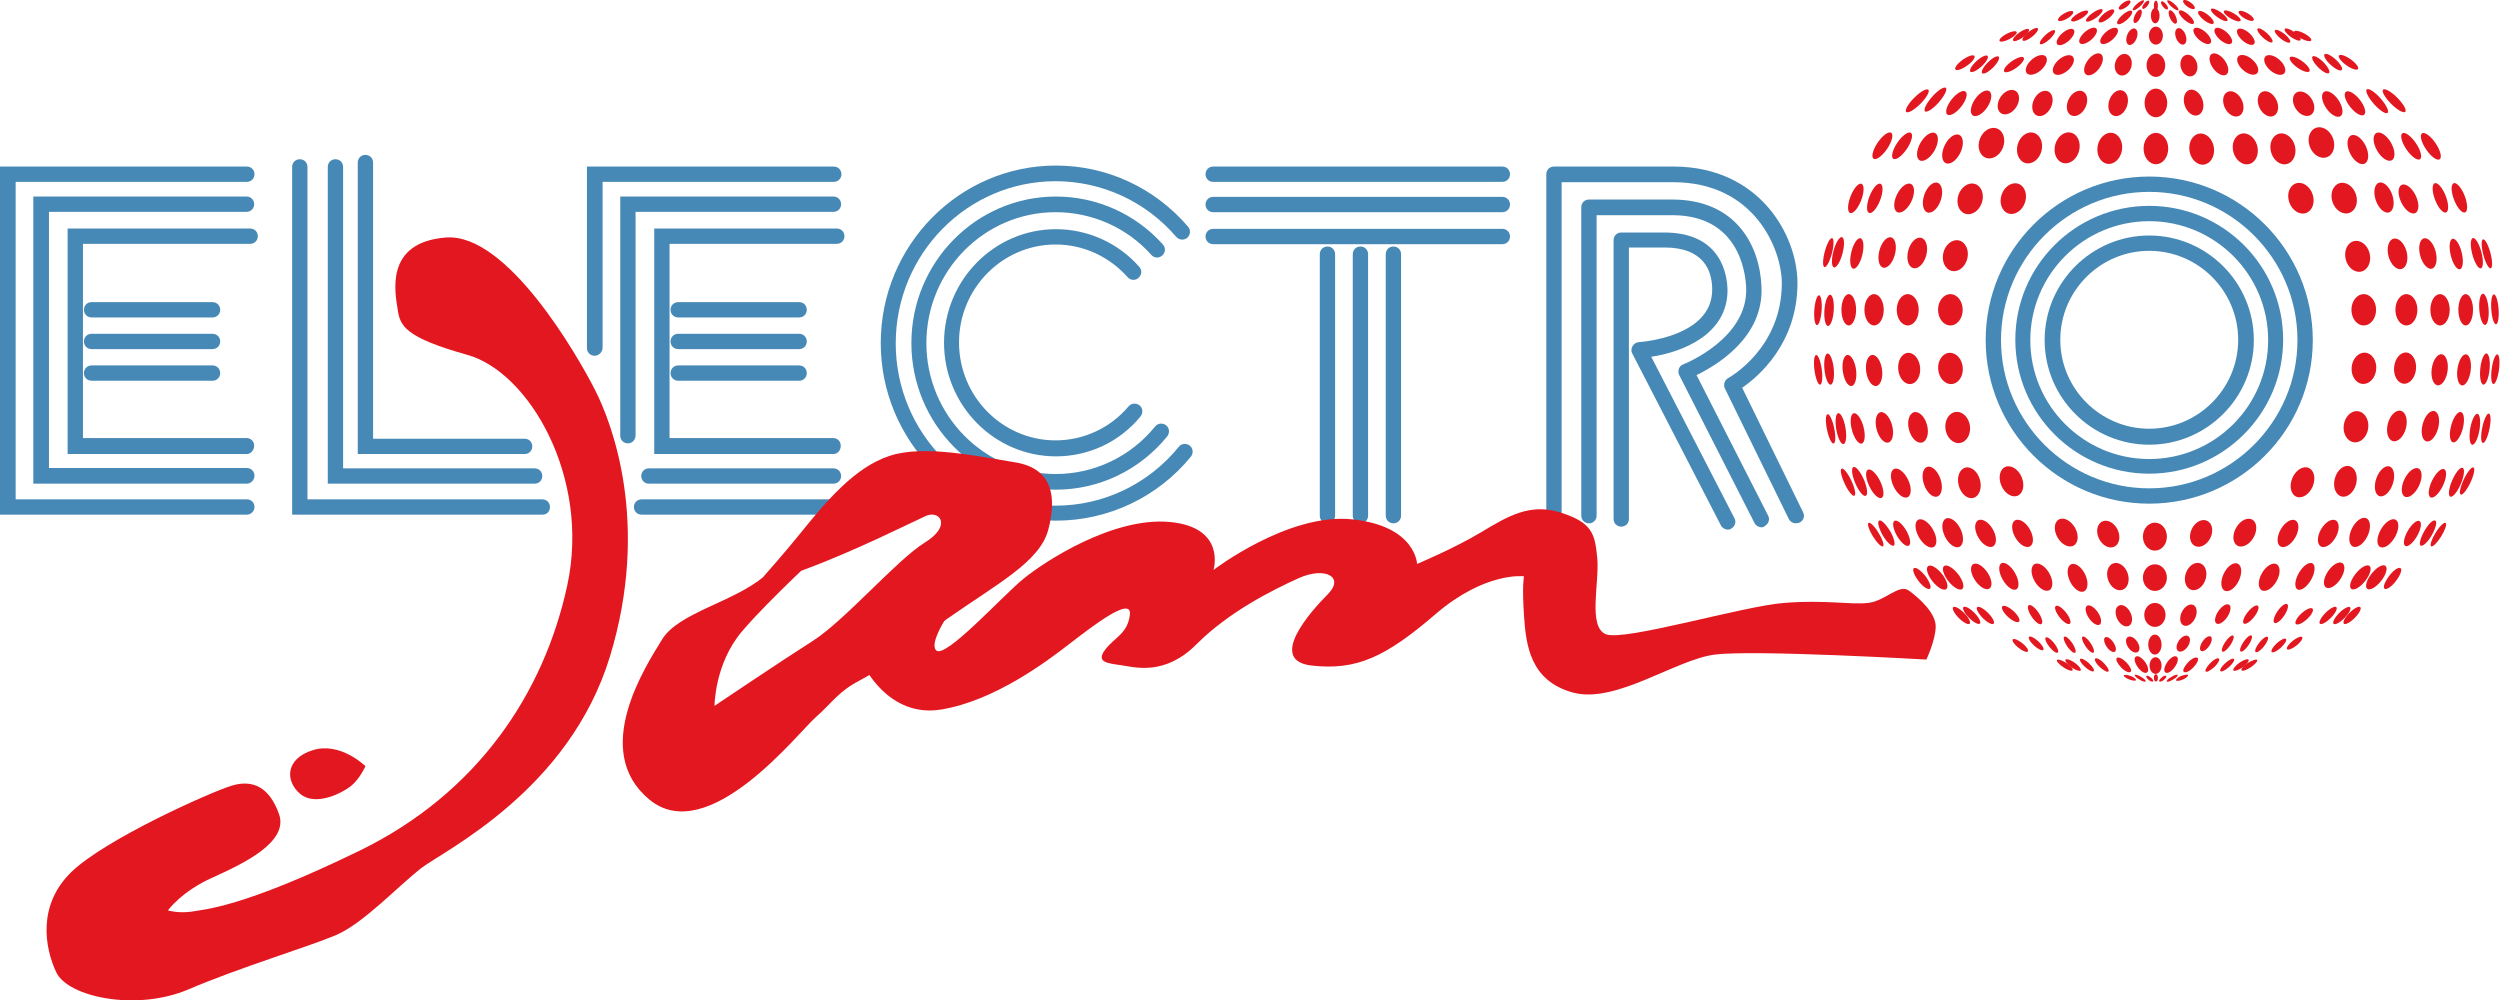 <?xml version="1.0" encoding="utf-8"?>
<!-- Generator: Adobe Illustrator 21.1.0, SVG Export Plug-In . SVG Version: 6.00 Build 0)  -->
<svg version="1.1" id="Слой_1" xmlns="http://www.w3.org/2000/svg" xmlns:xlink="http://www.w3.org/1999/xlink" x="0px" y="0px"
	 viewBox="0 0 750.5 300.3" style="enable-background:new 0 0 750.5 300.3;" xml:space="preserve">
<style type="text/css">
	.st0{fill:#4789B6;}
	.st1{fill:#E3171F;}
</style>
<g>
	<g>
		<path class="st0" d="M74.1,154.5H0V50h74.1c1.3,0,2.3,1,2.3,2.3s-1,2.3-2.3,2.3H4.7v95.3h69.4c1.3,0,2.3,1,2.3,2.3
			S75.3,154.5,74.1,154.5z"/>
	</g>
	<g>
		<path class="st0" d="M74.1,145.2H10V59h64c1.3,0,2.3,1,2.3,2.3s-1,2.3-2.3,2.3H14.7v76.9h59.4c1.3,0,2.3,1,2.3,2.3
			S75.3,145.2,74.1,145.2z"/>
	</g>
	<g>
		<path class="st0" d="M74.1,136.3H20.3V68.6h54.8c1.3,0,2.3,1,2.3,2.3s-1,2.3-2.3,2.3H24.9v58.3h49.1c1.3,0,2.3,1,2.3,2.3
			S75.3,136.3,74.1,136.3z"/>
	</g>
	<g>
		<path class="st0" d="M63.8,114.3H27.5c-1.3,0-2.3-1-2.3-2.3s1-2.3,2.3-2.3h36.3c1.3,0,2.3,1,2.3,2.3S65.1,114.3,63.8,114.3z"/>
	</g>
	<g>
		<path class="st0" d="M63.8,104.8H27.5c-1.3,0-2.3-1-2.3-2.3s1-2.3,2.3-2.3h36.3c1.3,0,2.3,1,2.3,2.3S65.1,104.8,63.8,104.8z"/>
	</g>
	<g>
		<path class="st0" d="M63.8,95.3H27.5c-1.3,0-2.3-1-2.3-2.3s1-2.3,2.3-2.3h36.3c1.3,0,2.3,1,2.3,2.3S65.1,95.3,63.8,95.3z"/>
	</g>
	<g>
		<path class="st0" d="M250.2,154.5h-57.6c-1.3,0-2.3-1-2.3-2.3s1-2.3,2.3-2.3h57.6c1.3,0,2.3,1,2.3,2.3S251.5,154.5,250.2,154.5z"
			/>
	</g>
	<g>
		<path class="st0" d="M178.5,106.8c-1.3,0-2.3-1-2.3-2.3V50h74.1c1.3,0,2.3,1,2.3,2.3s-1,2.3-2.3,2.3h-69.4v49.9
			C180.8,105.8,179.7,106.8,178.5,106.8z"/>
	</g>
	<g>
		<path class="st0" d="M250.2,145.2h-55.4c-1.3,0-2.3-1-2.3-2.3s1-2.3,2.3-2.3h55.4c1.3,0,2.3,1,2.3,2.3S251.5,145.2,250.2,145.2z"
			/>
	</g>
	<g>
		<path class="st0" d="M188.5,133.1c-1.3,0-2.3-1-2.3-2.3V59h64c1.3,0,2.3,1,2.3,2.3s-1,2.3-2.3,2.3h-59.4v67.1
			C190.8,132,189.8,133.1,188.5,133.1z"/>
	</g>
	<g>
		<path class="st0" d="M250.2,136.3h-53.8V68.6h54.8c1.3,0,2.3,1,2.3,2.3s-1,2.3-2.3,2.3h-50.2v58.3h49.1c1.3,0,2.3,1,2.3,2.3
			S251.5,136.3,250.2,136.3z"/>
	</g>
	<g>
		<path class="st0" d="M239.9,114.3h-36.3c-1.3,0-2.3-1-2.3-2.3s1-2.3,2.3-2.3h36.3c1.3,0,2.3,1,2.3,2.3S241.2,114.3,239.9,114.3z"
			/>
	</g>
	<g>
		<path class="st0" d="M239.9,104.8h-36.3c-1.3,0-2.3-1-2.3-2.3s1-2.3,2.3-2.3h36.3c1.3,0,2.3,1,2.3,2.3S241.2,104.8,239.9,104.8z"
			/>
	</g>
	<g>
		<path class="st0" d="M239.9,95.3h-36.3c-1.3,0-2.3-1-2.3-2.3s1-2.3,2.3-2.3h36.3c1.3,0,2.3,1,2.3,2.3S241.2,95.3,239.9,95.3z"/>
	</g>
	<g>
		<path class="st0" d="M162.9,154.5H87.7V50.1c0-1.3,1-2.3,2.3-2.3s2.3,1,2.3,2.3v99.8h70.5c1.3,0,2.3,1,2.3,2.3
			S164.2,154.5,162.9,154.5z"/>
	</g>
	<g>
		<path class="st0" d="M160.5,145.2H98.4V50.1c0-1.3,1-2.3,2.3-2.3s2.3,1,2.3,2.3v90.5h57.5c1.3,0,2.3,1,2.3,2.3
			S161.8,145.2,160.5,145.2z"/>
	</g>
	<g>
		<path class="st0" d="M157.5,136.3h-50.1V48.8c0-1.3,1-2.3,2.3-2.3s2.3,1,2.3,2.3v82.9h45.5c1.3,0,2.3,1,2.3,2.3
			S158.8,136.3,157.5,136.3z"/>
	</g>
	<g>
		<path class="st0" d="M451,73.3h-86.8c-1.3,0-2.3-1-2.3-2.3s1-2.3,2.3-2.3H451c1.3,0,2.3,1,2.3,2.3S452.3,73.3,451,73.3z"/>
	</g>
	<g>
		<path class="st0" d="M451,63.7h-86.8c-1.3,0-2.3-1-2.3-2.3s1-2.3,2.3-2.3H451c1.3,0,2.3,1,2.3,2.3S452.3,63.7,451,63.7z"/>
	</g>
	<g>
		<path class="st0" d="M451,54.6h-86.8c-1.3,0-2.3-1-2.3-2.3s1-2.3,2.3-2.3H451c1.3,0,2.3,1,2.3,2.3S452.3,54.6,451,54.6z"/>
	</g>
	<g>
		<path class="st0" d="M398.5,157.1c-1.3,0-2.3-1-2.3-2.3V76.3c0-1.3,1-2.3,2.3-2.3s2.3,1,2.3,2.3v78.5
			C400.8,156.1,399.8,157.1,398.5,157.1z"/>
	</g>
	<g>
		<path class="st0" d="M408.4,157.1c-1.3,0-2.3-1-2.3-2.3V76.3c0-1.3,1-2.3,2.3-2.3s2.3,1,2.3,2.3v78.5
			C410.7,156.1,409.7,157.1,408.4,157.1z"/>
	</g>
	<g>
		<path class="st0" d="M418.3,157.1c-1.3,0-2.3-1-2.3-2.3V76.3c0-1.3,1-2.3,2.3-2.3s2.3,1,2.3,2.3v78.5
			C420.6,156.1,419.6,157.1,418.3,157.1z"/>
	</g>
	<g>
		<path class="st0" d="M317,156.3c-29,0-52.6-23.9-52.6-53.3c0-29.4,23.6-53.3,52.6-53.3c15.3,0,29.7,6.7,39.7,18.4
			c0.8,1,0.7,2.4-0.3,3.3c-1,0.8-2.4,0.7-3.3-0.3c-9.1-10.6-22.3-16.7-36.2-16.7c-26.5,0-48,21.8-48,48.7c0,26.8,21.5,48.7,48,48.7
			c14.4,0,27.9-6.5,37-17.7c0.8-1,2.3-1.1,3.3-0.3c1,0.8,1.1,2.3,0.3,3.3C347.6,149.2,332.8,156.3,317,156.3z"/>
	</g>
	<g>
		<path class="st0" d="M317,147c-23.9,0-43.4-19.7-43.4-44s19.5-44,43.4-44c12.2,0,23.9,5.2,32.1,14.4c0.9,1,0.8,2.4-0.2,3.3
			c-1,0.9-2.4,0.8-3.3-0.2c-7.3-8.2-17.8-12.8-28.7-12.8c-21.4,0-38.8,17.6-38.8,39.3c0,21.7,17.4,39.3,38.8,39.3
			c11.6,0,22.5-5.2,29.9-14.3c0.8-1,2.3-1.1,3.3-0.3c1,0.8,1.1,2.3,0.3,3.3C342.2,141.1,330,147,317,147z"/>
	</g>
	<g>
		<path class="st0" d="M317,137c-18.5,0-33.6-15.3-33.6-34.1s15.1-34.1,33.6-34.1c9.5,0,18.7,4.1,25,11.3c0.9,1,0.8,2.4-0.2,3.3
			c-1,0.9-2.4,0.8-3.3-0.2c-5.5-6.2-13.3-9.8-21.6-9.8c-16,0-29,13.2-29,29.4s13,29.4,29,29.4c8.4,0,16.4-3.7,21.9-10.2
			c0.8-1,2.3-1.1,3.3-0.3c1,0.8,1.1,2.3,0.3,3.3C336.1,132.7,326.8,137,317,137z"/>
	</g>
	<g>
		<path class="st0" d="M539.1,157.1c-0.9,0-1.7-0.5-2.1-1.3l-19.2-39.2c-0.5-1.1-0.1-2.5,1-3.1c0.7-0.4,16.1-9.1,16.1-28.5
			c0-9.9-8-30.3-32.6-30.3h-33.5v100.1c0,1.3-1,2.3-2.3,2.3s-2.3-1-2.3-2.3V52.3c0-1.3,1-2.3,2.3-2.3h35.9c25.7,0,37.2,20.5,37.2,35
			c0,18.2-11.9,28.2-16.6,31.4l18.3,37.4c0.6,1.2,0.1,2.5-1.1,3.1C539.7,157,539.4,157.1,539.1,157.1z"/>
	</g>
	<g>
		<path class="st0" d="M528.8,158.3c-0.8,0-1.7-0.5-2.1-1.3l-22.6-44.4c-0.3-0.6-0.3-1.3-0.1-1.9c0.2-0.6,0.7-1.1,1.3-1.3
			c0.2-0.1,19.5-7.7,18.9-23c-0.2-5.1-2.5-21.8-22.2-21.8h-22.7v90.2c0,1.3-1,2.3-2.3,2.3s-2.3-1-2.3-2.3V62.2c0-1.3,1-2.3,2.3-2.3
			h25c19,0,26.3,13.6,26.8,26.2c0.7,15.3-13.7,23.7-19.5,26.5l21.5,42.2c0.6,1.1,0.1,2.5-1,3.1C529.5,158.2,529.2,158.3,528.8,158.3
			z"/>
	</g>
	<g>
		<path class="st0" d="M518.7,159c-0.8,0-1.7-0.5-2.1-1.3l-26.6-51.6c-0.4-0.7-0.3-1.5,0.1-2.2c0.4-0.7,1.1-1.1,1.9-1.2
			c0.2,0,22.1-1.4,22-15.8c0-5.7-2.6-12.6-14.3-12.6H489v81.5c0,1.3-1,2.3-2.3,2.3s-2.3-1-2.3-2.3V72.1c0-1.3,1-2.3,2.3-2.3h12.9
			c17.5,0,18.9,13.2,19,17.2c0.1,13.3-13.4,18.7-22.9,20.1l25,48.5c0.6,1.1,0.1,2.5-1,3.1C519.4,158.9,519.1,159,518.7,159z"/>
	</g>
	<g>
		<path class="st0" d="M645.2,151.2c-27.1,0-49.1-22-49.1-49.1s22-49.1,49.1-49.1s49.1,22,49.1,49.1S672.3,151.2,645.2,151.2z
			 M645.2,57.6c-24.5,0-44.5,20-44.5,44.5s20,44.5,44.5,44.5s44.5-20,44.5-44.5S669.7,57.6,645.2,57.6z"/>
	</g>
	<g>
		<path class="st0" d="M645.2,142.2c-22.2,0-40.2-18-40.2-40.2c0-22.2,18-40.2,40.2-40.2c22.2,0,40.2,18,40.2,40.2
			C685.4,124.2,667.3,142.2,645.2,142.2z M645.2,66.4c-19.7,0-35.7,16-35.7,35.7s16,35.7,35.7,35.7c19.7,0,35.7-16,35.7-35.7
			S664.9,66.4,645.2,66.4z"/>
	</g>
	<g>
		<path class="st0" d="M645.2,133.5c-17.3,0-31.4-14.1-31.4-31.4s14.1-31.4,31.4-31.4s31.4,14.1,31.4,31.4S662.5,133.5,645.2,133.5z
			 M645.2,75.3c-14.7,0-26.7,12-26.7,26.7c0,14.7,12,26.7,26.7,26.7c14.7,0,26.7-12,26.7-26.7C671.9,87.3,659.9,75.3,645.2,75.3z"/>
	</g>
	<g>
		<ellipse class="st1" cx="585.5" cy="93" rx="3.7" ry="4.7"/>
	</g>
	<g>
		<ellipse class="st1" cx="572.7" cy="93" rx="3.3" ry="4.7"/>
	</g>
	<g>
		<ellipse class="st1" cx="562.6" cy="93" rx="2.9" ry="4.7"/>
	</g>
	<g>
		<ellipse class="st1" cx="555" cy="93" rx="2.2" ry="4.7"/>
	</g>
	<g>
		<ellipse transform="matrix(0.234 -0.972 0.972 0.234 353.07 600.289)" class="st1" cx="557.6" cy="76" rx="4.7" ry="1.7"/>
	</g>
	<g>
		
			<ellipse transform="matrix(0.256 -0.967 0.967 0.256 337.103 589.893)" class="st1" cx="551.8" cy="75.9" rx="4.7" ry="1.4"/>
	</g>
	<g>
		
			<ellipse transform="matrix(0.256 -0.967 0.967 0.256 334.749 587.138)" class="st1" cx="548.9" cy="76.1" rx="4.5" ry="1.1"/>
	</g>
	<g>
		
			<ellipse transform="matrix(7.165395e-02 -0.997 0.997 7.165395e-02 417.123 633.965)" class="st1" cx="549.1" cy="92.9" rx="4.7" ry="1.4"/>
	</g>
	<g>
		
			<ellipse transform="matrix(7.165395e-02 -0.997 0.997 7.165395e-02 414.025 630.629)" class="st1" cx="545.8" cy="92.9" rx="4.5" ry="1.1"/>
	</g>
	<g>
		
			<ellipse transform="matrix(0.995 -9.981595e-02 9.981595e-02 0.995 -8.318 55.365)" class="st1" cx="549.1" cy="110.8" rx="1.4" ry="4.7"/>
	</g>
	<g>
		<ellipse transform="matrix(0.991 -0.134 0.134 0.991 -9.949 74.256)" class="st1" cx="545.8" cy="110.9" rx="1.1" ry="4.5"/>
	</g>
	<g>
		
			<ellipse transform="matrix(0.986 -0.168 0.168 0.986 -13.789 94.397)" class="st1" cx="552.5" cy="128.9" rx="1.4" ry="4.7"/>
	</g>
	<g>
		
			<ellipse transform="matrix(0.98 -0.202 0.202 0.98 -14.713 113.361)" class="st1" cx="549.2" cy="128.9" rx="1.1" ry="4.5"/>
	</g>
	<g>
		
			<ellipse transform="matrix(0.919 -0.395 0.395 0.919 -11.842 231.907)" class="st1" cx="558.1" cy="144.8" rx="1.4" ry="4.7"/>
	</g>
	<g>
		
			<ellipse transform="matrix(0.905 -0.426 0.426 0.905 -8.778 250.058)" class="st1" cx="554.6" cy="144.7" rx="1.1" ry="4.5"/>
	</g>
	<g>
		<path class="st1" d="M567.4,159.4c1.2,2.1,1.7,4.1,1.1,4.4s-2.1-1-3.3-3.1c-1.2-2.1-1.7-4.1-1.1-4.4
			C564.7,155.9,566.1,157.3,567.4,159.4z"/>
	</g>
	<g>
		<path class="st1" d="M563.9,159.9c1.2,1.9,1.8,3.7,1.4,4.1c-0.5,0.3-1.8-1-3-2.9c-1.2-1.9-1.8-3.7-1.4-4.1
			C561.3,156.6,562.7,157.9,563.9,159.9z"/>
	</g>
	<g>
		<path class="st1" d="M577.9,172.8c1.3,1.7,2,3.4,1.5,3.9s-2.1-0.5-3.4-2.2c-1.3-1.7-2-3.4-1.5-3.9
			C575,170.1,576.5,171.1,577.9,172.8z"/>
	</g>
	<g>
		
			<ellipse transform="matrix(0.363 -0.932 0.932 0.363 303.038 562.256)" class="st1" cx="562.6" cy="59.6" rx="4.7" ry="1.7"/>
	</g>
	<g>
		
			<ellipse transform="matrix(0.363 -0.932 0.932 0.363 299.416 556.959)" class="st1" cx="556.9" cy="59.6" rx="4.7" ry="1.7"/>
	</g>
	<g>
		<ellipse transform="matrix(0.563 -0.827 0.827 0.563 213.199 491.136)" class="st1" cx="570.9" cy="44" rx="4.7" ry="1.7"/>
	</g>
	<g>
		<ellipse transform="matrix(0.563 -0.827 0.827 0.563 210.609 486.239)" class="st1" cx="565" cy="44" rx="4.7" ry="1.7"/>
	</g>
	<g>
		
			<ellipse transform="matrix(0.664 -0.748 0.748 0.664 172.571 444.513)" class="st1" cx="581.1" cy="30.2" rx="4.7" ry="1.3"/>
	</g>
	<g>
		
			<ellipse transform="matrix(0.707 -0.707 0.707 0.707 147.264 415.87)" class="st1" cx="575.6" cy="30.2" rx="4.7" ry="1.3"/>
	</g>
	<g>
		<ellipse transform="matrix(0.991 -0.134 0.134 0.991 -9.816 76.509)" class="st1" cx="562.6" cy="111.1" rx="2.4" ry="4.7"/>
	</g>
	<g>
		<ellipse transform="matrix(0.991 -0.134 0.134 0.991 -9.891 75.519)" class="st1" cx="555.2" cy="111.1" rx="2" ry="4.7"/>
	</g>
	<g>
		
			<ellipse transform="matrix(0.967 -0.256 0.256 0.967 -13.969 149.101)" class="st1" cx="565.5" cy="128.2" rx="2.4" ry="4.7"/>
	</g>
	<g>
		
			<ellipse transform="matrix(0.967 -0.256 0.256 0.967 -14.317 147.068)" class="st1" cx="557.5" cy="128.5" rx="1.8" ry="4.7"/>
	</g>
	<g>
		
			<ellipse transform="matrix(0.9 -0.435 0.435 0.9 -6.075 263)" class="st1" cx="570.8" cy="144.8" rx="2.4" ry="4.7"/>
	</g>
	<g>
		<ellipse transform="matrix(0.9 -0.435 0.435 0.9 -6.967 259.639)" class="st1" cx="563" cy="145" rx="1.8" ry="4.7"/>
	</g>
	<g>
		<ellipse transform="matrix(0.866 -0.5 0.5 0.866 -2.603 310.577)" class="st1" cx="578.2" cy="160.1" rx="2.4" ry="4.7"/>
	</g>
	<g>
		<ellipse transform="matrix(0.866 -0.5 0.5 0.866 -3.574 306.887)" class="st1" cx="570.9" cy="160.1" rx="1.6" ry="4.3"/>
	</g>
	<g>
		
			<ellipse transform="matrix(0.996 -8.993637e-02 8.993637e-02 0.996 -7.572 53.105)" class="st1" cx="585.5" cy="110.6" rx="3.7" ry="4.7"/>
	</g>
	<g>
		
			<ellipse transform="matrix(0.996 -8.993637e-02 8.993637e-02 0.996 -7.622 51.994)" class="st1" cx="573.1" cy="110.6" rx="3.3" ry="4.7"/>
	</g>
	<g>
		<ellipse transform="matrix(0.991 -0.134 0.134 0.991 -11.886 80.034)" class="st1" cx="587.7" cy="128.2" rx="3.7" ry="4.7"/>
	</g>
	<g>
		
			<ellipse transform="matrix(0.967 -0.256 0.256 0.967 -13.632 151.684)" class="st1" cx="575.6" cy="128.2" rx="2.8" ry="4.7"/>
	</g>
	<g>
		
			<ellipse transform="matrix(0.946 -0.326 0.326 0.946 -15.545 196.609)" class="st1" cx="579.7" cy="144.8" rx="2.6" ry="4.7"/>
	</g>
	<g>
		
			<ellipse transform="matrix(0.9 -0.435 0.435 0.9 -11.035 271.269)" class="st1" cx="586.4" cy="159.7" rx="2.6" ry="4.7"/>
	</g>
	<g>
		<ellipse transform="matrix(0.827 -0.563 0.563 0.827 5.722 364.666)" class="st1" cx="594.5" cy="173" rx="2.2" ry="4.4"/>
	</g>
	<g>
		
			<ellipse transform="matrix(0.782 -0.623 0.623 0.782 19.807 403.185)" class="st1" cx="586.4" cy="173.3" rx="1.8" ry="4.4"/>
	</g>
	<g>
		
			<ellipse transform="matrix(0.782 -0.623 0.623 0.782 18.767 400.211)" class="st1" cx="581.6" cy="173.3" rx="1.8" ry="4.4"/>
	</g>
	<g>
		
			<ellipse transform="matrix(0.707 -0.707 0.707 0.707 43.992 475.619)" class="st1" cx="596.1" cy="184.7" rx="1.1" ry="3.5"/>
	</g>
	<g>
		<ellipse transform="matrix(0.707 -0.707 0.707 0.707 42.775 472.68)" class="st1" cx="592" cy="184.7" rx="1.1" ry="3.5"/>
	</g>
	<g>
		
			<ellipse transform="matrix(0.707 -0.707 0.707 0.707 41.885 470.531)" class="st1" cx="588.9" cy="184.7" rx="1.1" ry="3.5"/>
	</g>
	<g>
		
			<ellipse transform="matrix(0.256 -0.967 0.967 0.256 354.614 613.063)" class="st1" cx="575.6" cy="76.1" rx="4.7" ry="2.8"/>
	</g>
	<g>
		
			<ellipse transform="matrix(0.326 -0.946 0.946 0.326 334.74 588.382)" class="st1" cx="579.8" cy="59.6" rx="4.7" ry="2.6"/>
	</g>
	<g>
		
			<ellipse transform="matrix(0.435 -0.9 0.9 0.435 290.924 553.097)" class="st1" cx="586.4" cy="44.6" rx="4.7" ry="2.6"/>
	</g>
	<g>
		
			<ellipse transform="matrix(0.563 -0.827 0.827 0.563 234.073 505.127)" class="st1" cx="594.6" cy="31.3" rx="4.4" ry="2.2"/>
	</g>
	<g>
		
			<ellipse transform="matrix(0.967 -0.256 0.256 0.967 -17.362 156.198)" class="st1" cx="591" cy="144.8" rx="3.3" ry="4.7"/>
	</g>
	<g>
		
			<ellipse transform="matrix(0.919 -0.395 0.395 0.919 -8.147 249.881)" class="st1" cx="603.7" cy="144.8" rx="3.3" ry="4.7"/>
	</g>
	<g>
		
			<ellipse transform="matrix(0.395 -0.919 0.919 0.395 285.274 722.432)" class="st1" cx="690.8" cy="144.8" rx="4.7" ry="3.3"/>
	</g>
	<g>
		<ellipse transform="matrix(0.866 -0.5 0.5 0.866 -0.208 319.515)" class="st1" cx="596.1" cy="160.1" rx="2.5" ry="4.5"/>
	</g>
	<g>
		<ellipse transform="matrix(0.866 -0.5 0.5 0.866 1.281 325.072)" class="st1" cx="607.2" cy="160.1" rx="2.5" ry="4.5"/>
	</g>
	<g>
		<ellipse transform="matrix(0.866 -0.5 0.5 0.866 -4.516 329.69)" class="st1" cx="613" cy="173.3" rx="2.5" ry="4.5"/>
	</g>
	<g>
		
			<ellipse transform="matrix(0.9 -0.435 0.435 0.9 -13.171 288.985)" class="st1" cx="623.9" cy="173.2" rx="2.5" ry="4.5"/>
	</g>
	<g>
		<ellipse transform="matrix(0.866 -0.5 0.5 0.866 3.155 331.548)" class="st1" cx="620.3" cy="159.9" rx="3" ry="4.5"/>
	</g>
	<g>
		
			<ellipse transform="matrix(0.9 -0.435 0.435 0.9 -6.534 291.642)" class="st1" cx="633.1" cy="160.1" rx="3.1" ry="4.2"/>
	</g>
	<g>
		
			<ellipse transform="matrix(0.946 -0.326 0.326 0.946 -21.795 216.292)" class="st1" cx="635.4" cy="173.3" rx="3.1" ry="4.2"/>
	</g>
	<g>
		<ellipse transform="matrix(0.5 -0.866 0.866 0.5 204.762 674.949)" class="st1" cx="686.9" cy="160.1" rx="4.5" ry="2.5"/>
	</g>
	<g>
		<ellipse transform="matrix(0.5 -0.866 0.866 0.5 190.534 676.561)" class="st1" cx="681.2" cy="173.3" rx="4.5" ry="2.5"/>
	</g>
	<g>
		
			<ellipse transform="matrix(0.435 -0.9 0.9 0.435 222.411 701.111)" class="st1" cx="670.2" cy="173.2" rx="4.5" ry="2.5"/>
	</g>
	<g>
		<ellipse transform="matrix(0.5 -0.866 0.866 0.5 198.475 663.543)" class="st1" cx="673.9" cy="159.9" rx="4.5" ry="3"/>
	</g>
	<g>
		
			<ellipse transform="matrix(0.435 -0.9 0.9 0.435 229.104 685.479)" class="st1" cx="661.1" cy="160.1" rx="4.2" ry="3.1"/>
	</g>
	<g>
		
			<ellipse transform="matrix(0.326 -0.946 0.946 0.326 280.448 739.709)" class="st1" cx="658.7" cy="173.3" rx="4.2" ry="3.1"/>
	</g>
	<g>
		<ellipse transform="matrix(0.866 -0.5 0.5 0.866 -5.722 324.743)" class="st1" cx="603.1" cy="173" rx="2.1" ry="4.5"/>
	</g>
	<g>
		
			<ellipse transform="matrix(0.827 -0.563 0.563 0.827 2.093 375.705)" class="st1" cx="610.6" cy="184.5" rx="1.2" ry="3.4"/>
	</g>
	<g>
		
			<ellipse transform="matrix(0.782 -0.623 0.623 0.782 20.011 426.136)" class="st1" cx="619.3" cy="184.5" rx="1.2" ry="3.4"/>
	</g>
	<g>
		
			<ellipse transform="matrix(0.827 -0.563 0.563 0.827 5.005 385.553)" class="st1" cx="628.1" cy="184.7" rx="1.6" ry="3.4"/>
	</g>
	<g>
		
			<ellipse transform="matrix(0.9 -0.435 0.435 0.9 -16.744 296.148)" class="st1" cx="637.8" cy="184.6" rx="2.2" ry="3.4"/>
	</g>
	<g>
		
			<ellipse transform="matrix(0.674 -0.739 0.739 0.674 60.227 505.96)" class="st1" cx="603.7" cy="184.7" rx="1.2" ry="3.4"/>
	</g>
	<g>
		<ellipse transform="matrix(0.782 -0.623 0.623 0.782 13.678 426.09)" class="st1" cx="616" cy="193.5" rx="0.9" ry="2.9"/>
	</g>
	<g>
		<ellipse transform="matrix(0.827 -0.563 0.563 0.827 -1.184 383.137)" class="st1" cx="621" cy="193.5" rx="0.9" ry="2.9"/>
	</g>
	<g>
		
			<ellipse transform="matrix(0.827 -0.563 0.563 0.827 -0.235 386.215)" class="st1" cx="626.5" cy="193.5" rx="0.9" ry="2.9"/>
	</g>
	<g>
		
			<ellipse transform="matrix(0.827 -0.563 0.563 0.827 0.909 389.901)" class="st1" cx="633.1" cy="193.5" rx="1.2" ry="2.6"/>
	</g>
	<g>
		<ellipse transform="matrix(0.827 -0.563 0.563 0.827 2.106 393.737)" class="st1" cx="639.9" cy="193.5" rx="1.6" ry="2.7"/>
	</g>
	<g>
		
			<ellipse transform="matrix(0.674 -0.739 0.739 0.674 56.238 514.482)" class="st1" cx="611.3" cy="193.5" rx="0.9" ry="2.9"/>
	</g>
	<g>
		
			<ellipse transform="matrix(0.621 -0.784 0.784 0.621 78.341 548.855)" class="st1" cx="606.2" cy="193.5" rx="0.9" ry="2.9"/>
	</g>
	<g>
		<ellipse transform="matrix(0.256 -0.967 0.967 0.256 348.009 604.152)" class="st1" cx="566.5" cy="76" rx="4.7" ry="2.4"/>
	</g>
	<g>
		
			<ellipse transform="matrix(0.435 -0.9 0.9 0.435 269.383 548.332)" class="st1" cx="571.9" cy="59.4" rx="4.7" ry="2.4"/>
	</g>
	<g>
		<ellipse transform="matrix(0.5 -0.866 0.866 0.5 251.218 523.125)" class="st1" cx="578.6" cy="44" rx="4.7" ry="2.4"/>
	</g>
	<g>
		
			<ellipse transform="matrix(0.623 -0.782 0.782 0.623 197.196 471.038)" class="st1" cx="587.4" cy="30.9" rx="4.4" ry="1.8"/>
	</g>
	<g>
		
			<ellipse transform="matrix(0.707 -0.707 0.707 0.707 161.318 428.285)" class="st1" cx="597.6" cy="19.4" rx="3.5" ry="1.1"/>
	</g>
	<g>
		<ellipse transform="matrix(0.739 -0.674 0.674 0.739 142.463 405.334)" class="st1" cx="593.8" cy="19" rx="3.5" ry="1.1"/>
	</g>
	<g>
		<ellipse transform="matrix(0.816 -0.579 0.579 0.816 97.748 344.7)" class="st1" cx="589.6" cy="19" rx="3.5" ry="1.1"/>
	</g>
	<g>
		
			<ellipse transform="matrix(0.784 -0.621 0.621 0.784 124.907 380.504)" class="st1" cx="609.6" cy="10.7" rx="2.9" ry="0.9"/>
	</g>
	<g>
		
			<ellipse transform="matrix(0.816 -0.579 0.579 0.816 105.686 352.886)" class="st1" cx="606.4" cy="10.7" rx="2.9" ry="0.9"/>
	</g>
	<g>
		
			<ellipse transform="matrix(0.886 -0.463 0.463 0.886 63.706 280.596)" class="st1" cx="602.9" cy="10.7" rx="2.9" ry="0.9"/>
	</g>
	<g>
		<ellipse transform="matrix(0.866 -0.5 0.5 0.866 81.26 312.803)" class="st1" cx="624.3" cy="4.8" rx="2.9" ry="0.9"/>
	</g>
	<g>
		<ellipse transform="matrix(0.866 -0.5 0.5 0.866 80.698 310.706)" class="st1" cx="620.1" cy="4.8" rx="2.6" ry="0.9"/>
	</g>
	<g>
		<path class="st1" d="M620.3,199c1.3,0.9,2.1,1.8,1.9,2.2s-1.5,0-2.8-0.9c-1.3-0.9-2.1-1.8-1.9-2.2
			C617.7,197.8,619,198.2,620.3,199z"/>
	</g>
	<g>
		
			<ellipse transform="matrix(0.816 -0.579 0.579 0.816 100.133 353.291)" class="st1" cx="604.3" cy="19.6" rx="3.6" ry="1.2"/>
	</g>
	<g>
		<ellipse transform="matrix(0.739 -0.674 0.674 0.739 153.266 417.075)" class="st1" cx="614.3" cy="11" rx="3" ry="0.9"/>
	</g>
	<g>
		<ellipse transform="matrix(0.816 -0.579 0.579 0.816 113.158 364.548)" class="st1" cx="628.4" cy="4.8" rx="3" ry="0.9"/>
	</g>
	<g>
		<path class="st1" d="M622.9,199c1.2,0.9,2,1.9,1.7,2.3c-0.3,0.3-1.5-0.1-2.8-1c-1.2-0.9-2-1.9-1.7-2.3
			C620.4,197.7,621.7,198.1,622.9,199z"/>
	</g>
	<g>
		<path class="st1" d="M627.1,199.1c1.1,1,1.8,2.1,1.4,2.4c-0.3,0.3-1.5-0.3-2.6-1.3s-1.8-2.1-1.4-2.4
			C624.8,197.5,626,198.1,627.1,199.1z"/>
	</g>
	<g>
		<path class="st1" d="M631.6,199.1c1.1,1.1,1.7,2.2,1.3,2.5c-0.3,0.3-1.5-0.4-2.6-1.4s-1.7-2.2-1.3-2.5S630.6,198,631.6,199.1z"/>
	</g>
	<g>
		<path class="st1" d="M638.4,198.9c1.1,1.2,1.7,2.4,1.2,2.8c-0.5,0.4-1.8-0.2-2.9-1.4c-1.1-1.2-1.7-2.4-1.2-2.8
			S637.2,197.7,638.4,198.9z"/>
	</g>
	<g>
		<path class="st1" d="M644,198.8c0.9,1.3,1.2,2.7,0.5,3.1s-1.9-0.4-2.8-1.7c-0.9-1.3-1.2-2.7-0.5-3.1S643.1,197.5,644,198.8z"/>
	</g>
	<g>
		<ellipse transform="matrix(0.707 -0.707 0.707 0.707 74.123 548.36)" class="st1" cx="699" cy="184.7" rx="3.5" ry="1.1"/>
	</g>
	<g>
		
			<ellipse transform="matrix(0.707 -0.707 0.707 0.707 75.34 551.298)" class="st1" cx="703.1" cy="184.7" rx="3.5" ry="1.1"/>
	</g>
	<g>
		<ellipse transform="matrix(0.707 -0.707 0.707 0.707 76.23 553.447)" class="st1" cx="706.2" cy="184.7" rx="3.5" ry="1.1"/>
	</g>
	<g>
		
			<ellipse transform="matrix(0.563 -0.827 0.827 0.563 146.741 646.382)" class="st1" cx="684.5" cy="184.5" rx="3.4" ry="1.2"/>
	</g>
	<g>
		
			<ellipse transform="matrix(0.623 -0.782 0.782 0.623 110.395 598.044)" class="st1" cx="675.8" cy="184.5" rx="3.4" ry="1.2"/>
	</g>
	<g>
		
			<ellipse transform="matrix(0.563 -0.827 0.827 0.563 138.955 632.06)" class="st1" cx="667.1" cy="184.7" rx="3.4" ry="1.6"/>
	</g>
	<g>
		
			<ellipse transform="matrix(0.435 -0.9 0.9 0.435 204.901 695.947)" class="st1" cx="657.3" cy="184.6" rx="3.4" ry="2.2"/>
	</g>
	<g>
		<ellipse transform="matrix(0.739 -0.674 0.674 0.739 56.285 514.528)" class="st1" cx="691.4" cy="184.7" rx="3.4" ry="1.2"/>
	</g>
	<g>
		
			<ellipse transform="matrix(0.623 -0.782 0.782 0.623 104.549 603.975)" class="st1" cx="679.1" cy="193.5" rx="2.9" ry="0.9"/>
	</g>
	<g>
		
			<ellipse transform="matrix(0.563 -0.827 0.827 0.563 134.721 641.718)" class="st1" cx="674.1" cy="193.5" rx="2.9" ry="0.9"/>
	</g>
	<g>
		
			<ellipse transform="matrix(0.563 -0.827 0.827 0.563 132.33 637.198)" class="st1" cx="668.6" cy="193.5" rx="2.9" ry="0.9"/>
	</g>
	<g>
		<ellipse transform="matrix(0.563 -0.827 0.827 0.563 129.477 631.777)" class="st1" cx="662" cy="193.5" rx="2.6" ry="1.2"/>
	</g>
	<g>
		
			<ellipse transform="matrix(0.563 -0.827 0.827 0.563 126.515 626.127)" class="st1" cx="655.2" cy="193.5" rx="2.7" ry="1.6"/>
	</g>
	<g>
		
			<ellipse transform="matrix(0.739 -0.674 0.674 0.739 48.358 511.656)" class="st1" cx="683.8" cy="193.5" rx="2.9" ry="0.9"/>
	</g>
	<g>
		
			<ellipse transform="matrix(0.784 -0.621 0.621 0.784 28.586 469.179)" class="st1" cx="688.9" cy="193.5" rx="2.9" ry="0.9"/>
	</g>
	<g>
		<path class="st1" d="M674.8,199c-1.3,0.9-2.1,1.8-1.9,2.2s1.5,0,2.8-0.9c1.3-0.9,2.1-1.8,1.9-2.2
			C677.4,197.8,676.1,198.2,674.8,199z"/>
	</g>
	<g>
		<path class="st1" d="M672.2,199c-1.2,0.9-2,1.9-1.7,2.3c0.3,0.3,1.5-0.1,2.8-1c1.2-0.9,2-1.9,1.7-2.3
			C674.7,197.7,673.5,198.1,672.2,199z"/>
	</g>
	<g>
		<path class="st1" d="M668,199.1c-1.1,1-1.8,2.1-1.4,2.4c0.3,0.3,1.5-0.3,2.6-1.3s1.8-2.1,1.4-2.4
			C670.3,197.5,669.1,198.1,668,199.1z"/>
	</g>
	<g>
		<path class="st1" d="M663.5,199.1c-1.1,1.1-1.7,2.2-1.3,2.5c0.3,0.3,1.5-0.4,2.6-1.4c1.1-1.1,1.7-2.2,1.3-2.5
			C665.7,197.4,664.5,198,663.5,199.1z"/>
	</g>
	<g>
		<path class="st1" d="M656.8,198.9c-1.1,1.2-1.7,2.4-1.2,2.8c0.5,0.4,1.8-0.2,2.9-1.4s1.7-2.4,1.2-2.8
			C659.2,197.1,657.9,197.7,656.8,198.9z"/>
	</g>
	<g>
		<path class="st1" d="M650.6,198.8c-0.9,1.3-1.2,2.7-0.5,3.1s1.9-0.4,2.8-1.7c0.9-1.3,1.2-2.7,0.5-3.1S651.5,197.5,650.6,198.8z"/>
	</g>
	<g>
		
			<ellipse transform="matrix(0.234 -0.972 0.972 0.234 375.037 629.567)" class="st1" cx="587.2" cy="76.7" rx="4.7" ry="3.7"/>
	</g>
	<g>
		
			<ellipse transform="matrix(0.321 -0.947 0.947 0.321 345.194 600.525)" class="st1" cx="591.3" cy="59.6" rx="4.7" ry="3.7"/>
	</g>
	<g>
		<ellipse transform="matrix(0.321 -0.947 0.947 0.321 353.97 612.764)" class="st1" cx="604.3" cy="59.6" rx="4.7" ry="3.7"/>
	</g>
	<g>
		<ellipse class="st1" cx="709.6" cy="93" rx="3.7" ry="4.7"/>
	</g>
	<g>
		<ellipse class="st1" cx="722.4" cy="93" rx="3.3" ry="4.7"/>
	</g>
	<g>
		<ellipse class="st1" cx="732.5" cy="93" rx="2.9" ry="4.7"/>
	</g>
	<g>
		<ellipse class="st1" cx="740.2" cy="93" rx="2.2" ry="4.7"/>
	</g>
	<g>
		<ellipse transform="matrix(0.972 -0.234 0.234 0.972 2.73 174.958)" class="st1" cx="737.5" cy="76" rx="1.7" ry="4.7"/>
	</g>
	<g>
		<ellipse transform="matrix(0.967 -0.256 0.256 0.967 5.347 192.9)" class="st1" cx="743.3" cy="75.9" rx="1.4" ry="4.7"/>
	</g>
	<g>
		<ellipse transform="matrix(0.967 -0.256 0.256 0.967 5.407 193.665)" class="st1" cx="746.3" cy="76.1" rx="1.1" ry="4.5"/>
	</g>
	<g>
		
			<ellipse transform="matrix(0.997 -7.165395e-02 7.165395e-02 0.997 -4.739 53.691)" class="st1" cx="746" cy="92.9" rx="1.4" ry="4.7"/>
	</g>
	<g>
		
			<ellipse transform="matrix(0.997 -7.165395e-02 7.165395e-02 0.997 -4.73 53.93)" class="st1" cx="749.3" cy="92.9" rx="1.1" ry="4.5"/>
	</g>
	<g>
		
			<ellipse transform="matrix(9.981595e-02 -0.995 0.995 9.981595e-02 561.266 842)" class="st1" cx="746" cy="110.8" rx="4.7" ry="1.4"/>
	</g>
	<g>
		
			<ellipse transform="matrix(0.134 -0.991 0.991 0.134 538.794 838.535)" class="st1" cx="749.3" cy="110.9" rx="4.5" ry="1.1"/>
	</g>
	<g>
		
			<ellipse transform="matrix(0.168 -0.986 0.986 0.168 491.096 839.424)" class="st1" cx="742.6" cy="128.9" rx="4.7" ry="1.4"/>
	</g>
	<g>
		
			<ellipse transform="matrix(0.202 -0.98 0.98 0.202 469.261 833.507)" class="st1" cx="745.9" cy="128.9" rx="4.5" ry="1.1"/>
	</g>
	<g>
		
			<ellipse transform="matrix(0.395 -0.919 0.919 0.395 313.244 764.877)" class="st1" cx="737" cy="144.8" rx="4.7" ry="1.4"/>
	</g>
	<g>
		
			<ellipse transform="matrix(0.426 -0.905 0.905 0.426 294.171 752.999)" class="st1" cx="740.6" cy="144.7" rx="4.5" ry="1.1"/>
	</g>
	<g>
		<path class="st1" d="M727.8,159.4c-1.2,2.1-1.7,4.1-1.1,4.4s2.1-1,3.3-3.1c1.2-2.1,1.7-4.1,1.1-4.4
			C730.4,155.9,729,157.3,727.8,159.4z"/>
	</g>
	<g>
		<path class="st1" d="M731.2,159.9c-1.2,1.9-1.8,3.7-1.4,4.1c0.5,0.3,1.8-1,3-2.9c1.2-1.9,1.8-3.7,1.4-4.1S732.4,157.9,731.2,159.9
			z"/>
	</g>
	<g>
		<path class="st1" d="M717.3,172.8c-1.3,1.7-2,3.4-1.5,3.9c0.5,0.5,2.1-0.5,3.4-2.2s2-3.4,1.5-3.9
			C720.1,170.1,718.6,171.1,717.3,172.8z"/>
	</g>
	<g>
		
			<ellipse transform="matrix(0.932 -0.363 0.363 0.932 28.279 269.744)" class="st1" cx="732.5" cy="59.6" rx="1.7" ry="4.7"/>
	</g>
	<g>
		
			<ellipse transform="matrix(0.932 -0.363 0.363 0.932 28.666 271.806)" class="st1" cx="738.2" cy="59.6" rx="1.7" ry="4.7"/>
	</g>
	<g>
		
			<ellipse transform="matrix(0.134 -0.991 0.991 0.134 524.131 822.032)" class="st1" cx="732.5" cy="111.1" rx="4.7" ry="2.4"/>
	</g>
	<g>
		<ellipse transform="matrix(0.134 -0.991 0.991 0.134 530.46 829.395)" class="st1" cx="739.9" cy="111.1" rx="4.7" ry="2"/>
	</g>
	<g>
		
			<ellipse transform="matrix(0.256 -0.967 0.967 0.256 418.86 800.654)" class="st1" cx="729.6" cy="128.2" rx="4.7" ry="2.4"/>
	</g>
	<g>
		
			<ellipse transform="matrix(0.256 -0.967 0.967 0.256 424.485 808.608)" class="st1" cx="737.6" cy="128.5" rx="4.7" ry="1.8"/>
	</g>
	<g>
		
			<ellipse transform="matrix(0.435 -0.9 0.9 0.435 278.596 733.754)" class="st1" cx="724.3" cy="144.8" rx="4.7" ry="2.4"/>
	</g>
	<g>
		
			<ellipse transform="matrix(0.435 -0.9 0.9 0.435 282.75 740.905)" class="st1" cx="732.1" cy="145" rx="4.7" ry="1.8"/>
	</g>
	<g>
		<ellipse transform="matrix(0.5 -0.866 0.866 0.5 219.743 700.896)" class="st1" cx="716.9" cy="160.1" rx="4.7" ry="2.4"/>
	</g>
	<g>
		<ellipse transform="matrix(0.5 -0.866 0.866 0.5 223.458 707.264)" class="st1" cx="724.2" cy="160.1" rx="4.3" ry="1.6"/>
	</g>
	<g>
		
			<ellipse transform="matrix(8.993637e-02 -0.996 0.996 8.993637e-02 535.675 807.378)" class="st1" cx="709.6" cy="110.6" rx="4.7" ry="3.7"/>
	</g>
	<g>
		
			<ellipse transform="matrix(8.993637e-02 -0.996 0.996 8.993637e-02 546.908 819.672)" class="st1" cx="722" cy="110.6" rx="4.7" ry="3.3"/>
	</g>
	<g>
		
			<ellipse transform="matrix(0.134 -0.991 0.991 0.134 485.426 811.962)" class="st1" cx="707.4" cy="128.2" rx="4.7" ry="3.7"/>
	</g>
	<g>
		
			<ellipse transform="matrix(0.256 -0.967 0.967 0.256 411.359 790.907)" class="st1" cx="719.6" cy="128.2" rx="4.7" ry="2.8"/>
	</g>
	<g>
		
			<ellipse transform="matrix(0.326 -0.946 0.946 0.326 345.628 774.051)" class="st1" cx="715.4" cy="144.8" rx="4.7" ry="2.6"/>
	</g>
	<g>
		
			<ellipse transform="matrix(0.435 -0.9 0.9 0.435 256.349 728.188)" class="st1" cx="708.7" cy="159.7" rx="4.7" ry="2.6"/>
	</g>
	<g>
		
			<ellipse transform="matrix(0.563 -0.827 0.827 0.563 163.206 654.7)" class="st1" cx="700.6" cy="173" rx="4.4" ry="2.2"/>
	</g>
	<g>
		
			<ellipse transform="matrix(0.623 -0.782 0.782 0.623 131.544 619.572)" class="st1" cx="708.7" cy="173.3" rx="4.4" ry="1.8"/>
	</g>
	<g>
		
			<ellipse transform="matrix(0.623 -0.782 0.782 0.623 133.342 623.304)" class="st1" cx="713.5" cy="173.3" rx="4.4" ry="1.8"/>
	</g>
	<g>
		<ellipse transform="matrix(0.967 -0.256 0.256 0.967 4.5 186.809)" class="st1" cx="719.5" cy="76.1" rx="2.8" ry="4.7"/>
	</g>
	<g>
		
			<ellipse transform="matrix(0.946 -0.326 0.326 0.946 19.578 236.108)" class="st1" cx="715.3" cy="59.6" rx="2.6" ry="4.7"/>
	</g>
	<g>
		
			<ellipse transform="matrix(0.256 -0.967 0.967 0.256 383.833 788.288)" class="st1" cx="704.1" cy="144.8" rx="4.7" ry="3.3"/>
	</g>
	<g>
		<ellipse transform="matrix(0.5 -0.866 0.866 0.5 210.805 685.416)" class="st1" cx="699" cy="160.1" rx="4.5" ry="2.5"/>
	</g>
	<g>
		<ellipse transform="matrix(0.5 -0.866 0.866 0.5 196.13 685.806)" class="st1" cx="692" cy="173" rx="4.5" ry="2.1"/>
	</g>
	<g>
		<ellipse transform="matrix(0.967 -0.256 0.256 0.967 4.845 189.132)" class="st1" cx="728.6" cy="76" rx="2.4" ry="4.7"/>
	</g>
	<g>
		
			<ellipse transform="matrix(0.9 -0.435 0.435 0.9 46.309 320.863)" class="st1" cx="723.2" cy="59.4" rx="2.4" ry="4.7"/>
	</g>
	<g>
		<ellipse transform="matrix(0.972 -0.234 0.234 0.972 1.744 168.047)" class="st1" cx="707.9" cy="76.7" rx="3.7" ry="4.7"/>
	</g>
	<g>
		
			<ellipse transform="matrix(0.947 -0.321 0.321 0.947 18.099 228.956)" class="st1" cx="703.8" cy="59.6" rx="3.7" ry="4.7"/>
	</g>
	<g>
		
			<ellipse transform="matrix(0.947 -0.321 0.321 0.947 17.415 224.81)" class="st1" cx="690.8" cy="59.6" rx="3.7" ry="4.7"/>
	</g>
	<g>
		
			<ellipse transform="matrix(0.256 -0.967 0.967 0.256 410.159 622.183)" class="st1" cx="609.3" cy="44.6" rx="4.7" ry="3.7"/>
	</g>
	<g>
		
			<ellipse transform="matrix(0.256 -0.967 0.967 0.256 418.548 633.084)" class="st1" cx="620.6" cy="44.6" rx="4.7" ry="3.7"/>
	</g>
	<g>
		
			<ellipse transform="matrix(0.161 -0.987 0.987 0.161 487.339 662.618)" class="st1" cx="633.5" cy="44.6" rx="4.7" ry="3.7"/>
	</g>
	<g>
		<ellipse class="st1" cx="647.2" cy="44.6" rx="3.7" ry="4.7"/>
	</g>
	<g>
		<ellipse class="st1" cx="647.2" cy="30.9" rx="3.4" ry="4.3"/>
	</g>
	<g>
		<ellipse class="st1" cx="647.2" cy="19.6" rx="2.8" ry="3.5"/>
	</g>
	<g>
		<ellipse class="st1" cx="647.2" cy="10.7" rx="2.1" ry="2.7"/>
	</g>
	<g>
		<ellipse class="st1" cx="647" cy="4.7" rx="1.3" ry="2.3"/>
	</g>
	<g>
		<ellipse transform="matrix(0.363 -0.932 0.932 0.363 340.825 584.33)" class="st1" cx="597.6" cy="43" rx="4.7" ry="3.7"/>
	</g>
	<g>
		<ellipse transform="matrix(0.552 -0.834 0.834 0.552 244.228 516.589)" class="st1" cx="603.1" cy="30.9" rx="4" ry="2.8"/>
	</g>
	<g>
		<ellipse transform="matrix(0.435 -0.9 0.9 0.435 318.5 569.675)" class="st1" cx="613.4" cy="30.9" rx="4" ry="2.8"/>
	</g>
	<g>
		<ellipse transform="matrix(0.435 -0.9 0.9 0.435 324.359 579.017)" class="st1" cx="623.8" cy="30.9" rx="4" ry="2.8"/>
	</g>
	<g>
		<ellipse transform="matrix(0.321 -0.947 0.947 0.321 402.518 623.149)" class="st1" cx="635.8" cy="30.9" rx="4" ry="2.8"/>
	</g>
	<g>
		
			<ellipse transform="matrix(0.751 -0.66 0.66 0.751 139.342 408.436)" class="st1" cx="611.4" cy="19.4" rx="3.8" ry="2.1"/>
	</g>
	<g>
		
			<ellipse transform="matrix(0.751 -0.66 0.66 0.751 141.372 413.823)" class="st1" cx="619.5" cy="19.4" rx="3.8" ry="2.1"/>
	</g>
	<g>
		
			<ellipse transform="matrix(0.595 -0.804 0.804 0.595 238.975 513.001)" class="st1" cx="628.4" cy="19.4" rx="3.8" ry="2.1"/>
	</g>
	<g>
		
			<ellipse transform="matrix(0.256 -0.967 0.967 0.256 455.253 630.874)" class="st1" cx="637.5" cy="19.6" rx="3.3" ry="2.5"/>
	</g>
	<g>
		<ellipse transform="matrix(0.751 -0.66 0.66 0.751 147.107 412.122)" class="st1" cx="620.1" cy="11" rx="3.3" ry="1.5"/>
	</g>
	<g>
		
			<ellipse transform="matrix(0.751 -0.66 0.66 0.751 148.978 416.484)" class="st1" cx="626.9" cy="10.7" rx="3.3" ry="1.5"/>
	</g>
	<g>
		
			<ellipse transform="matrix(0.751 -0.66 0.66 0.751 150.553 420.66)" class="st1" cx="633.2" cy="10.7" rx="3.3" ry="1.5"/>
	</g>
	<g>
		
			<ellipse transform="matrix(0.363 -0.932 0.932 0.363 397.394 603.288)" class="st1" cx="639.8" cy="11.1" rx="2.6" ry="1.5"/>
	</g>
	<g>
		<ellipse transform="matrix(0.784 -0.621 0.621 0.784 133.299 393.565)" class="st1" cx="632.5" cy="5.1" rx="2.9" ry="1"/>
	</g>
	<g>
		<ellipse transform="matrix(0.751 -0.66 0.66 0.751 155.388 422.416)" class="st1" cx="637.9" cy="5.1" rx="2.9" ry="1"/>
	</g>
	<g>
		<ellipse transform="matrix(0.435 -0.9 0.9 0.435 358.133 580.604)" class="st1" cx="642" cy="4.8" rx="2.2" ry="0.9"/>
	</g>
	<g>
		
			<ellipse transform="matrix(0.816 -0.579 0.579 0.816 116.635 369.235)" class="st1" cx="637.5" cy="1.7" rx="2.1" ry="0.8"/>
	</g>
	<g>
		<ellipse transform="matrix(0.751 -0.66 0.66 0.751 158.791 424.183)" class="st1" cx="642" cy="1.5" rx="2.2" ry="0.6"/>
	</g>
	<g>
		
			<ellipse transform="matrix(0.63 -0.776 0.776 0.63 237.112 500.742)" class="st1" cx="644.5" cy="1.3" rx="1.5" ry="0.6"/>
	</g>
	<g>
		<ellipse transform="matrix(0.827 -0.563 0.563 0.827 100.725 414.854)" class="st1" cx="723.5" cy="44" rx="1.7" ry="4.7"/>
	</g>
	<g>
		<ellipse transform="matrix(0.827 -0.563 0.563 0.827 101.753 418.189)" class="st1" cx="729.4" cy="44" rx="1.7" ry="4.7"/>
	</g>
	<g>
		
			<ellipse transform="matrix(0.748 -0.664 0.664 0.748 160.032 481.406)" class="st1" cx="713.3" cy="30.2" rx="1.3" ry="4.7"/>
	</g>
	<g>
		
			<ellipse transform="matrix(0.707 -0.707 0.707 0.707 189.187 517.08)" class="st1" cx="718.8" cy="30.2" rx="1.3" ry="4.7"/>
	</g>
	<g>
		<ellipse transform="matrix(0.9 -0.435 0.435 0.9 51.225 312.732)" class="st1" cx="708" cy="44.6" rx="2.6" ry="4.7"/>
	</g>
	<g>
		
			<ellipse transform="matrix(0.827 -0.563 0.563 0.827 103.792 399.324)" class="st1" cx="699.8" cy="31.3" rx="2.2" ry="4.4"/>
	</g>
	<g>
		<ellipse transform="matrix(0.866 -0.5 0.5 0.866 73.891 363.769)" class="st1" cx="715.7" cy="44" rx="2.4" ry="4.7"/>
	</g>
	<g>
		<ellipse transform="matrix(0.782 -0.623 0.623 0.782 134.836 447.313)" class="st1" cx="707" cy="30.9" rx="1.8" ry="4.4"/>
	</g>
	<g>
		
			<ellipse transform="matrix(0.707 -0.707 0.707 0.707 190.345 498.364)" class="st1" cx="696.8" cy="19.4" rx="1.1" ry="3.5"/>
	</g>
	<g>
		<ellipse transform="matrix(0.674 -0.739 0.739 0.674 214.166 523.596)" class="st1" cx="700.6" cy="19" rx="1.1" ry="3.5"/>
	</g>
	<g>
		<ellipse transform="matrix(0.579 -0.816 0.816 0.579 281.431 582.811)" class="st1" cx="704.8" cy="19" rx="1.1" ry="3.5"/>
	</g>
	<g>
		
			<ellipse transform="matrix(0.621 -0.784 0.784 0.621 251.565 541.125)" class="st1" cx="684.8" cy="10.7" rx="0.9" ry="2.9"/>
	</g>
	<g>
		<ellipse transform="matrix(0.579 -0.816 0.816 0.579 281.166 565.582)" class="st1" cx="688" cy="10.7" rx="0.9" ry="2.9"/>
	</g>
	<g>
		<ellipse transform="matrix(0.463 -0.886 0.886 0.463 361.614 618.515)" class="st1" cx="691.5" cy="10.7" rx="0.9" ry="2.9"/>
	</g>
	<g>
		<ellipse transform="matrix(0.5 -0.866 0.866 0.5 330.904 582.679)" class="st1" cx="670.1" cy="4.8" rx="0.9" ry="2.9"/>
	</g>
	<g>
		<ellipse transform="matrix(0.5 -0.866 0.866 0.5 333.001 586.311)" class="st1" cx="674.3" cy="4.8" rx="0.9" ry="2.6"/>
	</g>
	<g>
		
			<ellipse transform="matrix(0.579 -0.816 0.816 0.579 274.798 571.082)" class="st1" cx="690.1" cy="19.6" rx="1.2" ry="3.6"/>
	</g>
	<g>
		<ellipse transform="matrix(0.674 -0.739 0.739 0.674 213.426 505.806)" class="st1" cx="680.1" cy="11" rx="0.9" ry="3"/>
	</g>
	<g>
		<ellipse transform="matrix(0.579 -0.816 0.816 0.579 276.687 545.133)" class="st1" cx="666" cy="4.8" rx="0.9" ry="3"/>
	</g>
	<g>
		
			<ellipse transform="matrix(0.967 -0.256 0.256 0.967 11.427 176.944)" class="st1" cx="685.1" cy="44.6" rx="3.7" ry="4.7"/>
	</g>
	<g>
		<ellipse transform="matrix(0.967 -0.256 0.256 0.967 11.051 174.056)" class="st1" cx="673.8" cy="44.6" rx="3.7" ry="4.7"/>
	</g>
	<g>
		<ellipse transform="matrix(0.987 -0.161 0.161 0.987 1.456 107.145)" class="st1" cx="660.9" cy="44.6" rx="3.7" ry="4.7"/>
	</g>
	<g>
		<ellipse transform="matrix(0.932 -0.363 0.363 0.932 31.863 255.649)" class="st1" cx="696.8" cy="43" rx="3.7" ry="4.7"/>
	</g>
	<g>
		<ellipse transform="matrix(0.834 -0.552 0.552 0.834 97.946 386.967)" class="st1" cx="691.3" cy="30.9" rx="2.8" ry="4"/>
	</g>
	<g>
		<ellipse transform="matrix(0.9 -0.435 0.435 0.9 54.495 299.606)" class="st1" cx="681" cy="30.9" rx="2.8" ry="4"/>
	</g>
	<g>
		<ellipse transform="matrix(0.9 -0.435 0.435 0.9 53.459 295.087)" class="st1" cx="670.6" cy="30.9" rx="2.8" ry="4"/>
	</g>
	<g>
		<ellipse transform="matrix(0.947 -0.321 0.321 0.947 24.907 212.954)" class="st1" cx="658.6" cy="30.9" rx="2.8" ry="4"/>
	</g>
	<g>
		<ellipse transform="matrix(0.66 -0.751 0.751 0.66 217.532 519.634)" class="st1" cx="683" cy="19.4" rx="2.1" ry="3.8"/>
	</g>
	<g>
		
			<ellipse transform="matrix(0.66 -0.751 0.751 0.66 214.759 513.506)" class="st1" cx="674.9" cy="19.4" rx="2.1" ry="3.8"/>
	</g>
	<g>
		<ellipse transform="matrix(0.804 -0.595 0.595 0.804 119.11 399.988)" class="st1" cx="666" cy="19.4" rx="2.1" ry="3.8"/>
	</g>
	<g>
		
			<ellipse transform="matrix(0.967 -0.256 0.256 0.967 16.878 168.891)" class="st1" cx="656.9" cy="19.6" rx="2.5" ry="3.3"/>
	</g>
	<g>
		<ellipse transform="matrix(0.66 -0.751 0.751 0.66 220.902 510.173)" class="st1" cx="674.3" cy="11" rx="1.5" ry="3.3"/>
	</g>
	<g>
		
			<ellipse transform="matrix(0.66 -0.751 0.751 0.66 218.845 505.022)" class="st1" cx="667.5" cy="10.7" rx="1.5" ry="3.3"/>
	</g>
	<g>
		
			<ellipse transform="matrix(0.66 -0.751 0.751 0.66 216.695 500.271)" class="st1" cx="661.2" cy="10.7" rx="1.5" ry="3.3"/>
	</g>
	<g>
		
			<ellipse transform="matrix(0.932 -0.363 0.363 0.932 40.557 238.191)" class="st1" cx="654.6" cy="11.1" rx="1.5" ry="2.6"/>
	</g>
	<g>
		<ellipse transform="matrix(0.621 -0.784 0.784 0.621 247.186 521.007)" class="st1" cx="661.9" cy="5.1" rx="1" ry="2.9"/>
	</g>
	<g>
		<ellipse transform="matrix(0.66 -0.751 0.751 0.66 219.239 494.824)" class="st1" cx="656.5" cy="5.1" rx="1" ry="2.9"/>
	</g>
	<g>
		<ellipse transform="matrix(0.9 -0.435 0.435 0.9 63.028 284.575)" class="st1" cx="652.4" cy="4.8" rx="0.9" ry="2.2"/>
	</g>
	<g>
		
			<ellipse transform="matrix(0.579 -0.816 0.816 0.579 275.395 536.408)" class="st1" cx="656.9" cy="1.7" rx="0.8" ry="2.1"/>
	</g>
	<g>
		
			<ellipse transform="matrix(0.66 -0.751 0.751 0.66 220.592 490.553)" class="st1" cx="652.4" cy="1.5" rx="0.6" ry="2.2"/>
	</g>
	<g>
		<ellipse transform="matrix(0.776 -0.63 0.63 0.776 144.638 410.058)" class="st1" cx="649.9" cy="1.3" rx="0.6" ry="1.5"/>
	</g>
	<g>
		<ellipse class="st1" cx="647.2" cy="1.7" rx="0.6" ry="1.5"/>
	</g>
	<g>
		<path class="st1" d="M639.8,203c1,0.4,1.6,1,1.4,1.2c-0.2,0.3-1.2,0.1-2.2-0.3c-1-0.4-1.6-1-1.4-1.2
			C637.8,202.5,638.8,202.6,639.8,203z"/>
	</g>
	<g>
		<path class="st1" d="M642.9,203.3c0.9,0.5,1.4,1.1,1.2,1.3c-0.2,0.2-1.1-0.1-2-0.7c-0.9-0.5-1.4-1.1-1.2-1.3
			C641.1,202.4,642,202.7,642.9,203.3z"/>
	</g>
	<g>
		<path class="st1" d="M645.8,203.5c0.5,0.5,0.8,0.9,0.5,1.1c-0.3,0.1-0.9-0.1-1.4-0.6c-0.5-0.5-0.8-0.9-0.5-1.1
			C644.6,202.7,645.2,203,645.8,203.5z"/>
	</g>
	<g>
		<path class="st1" d="M654.6,203c-1,0.5-1.5,1-1.3,1.3c0.2,0.2,1.2,0.1,2.2-0.4s1.5-1,1.3-1.3C656.6,202.4,655.6,202.6,654.6,203z"
			/>
	</g>
	<g>
		<path class="st1" d="M651.7,203.3c-0.9,0.5-1.4,1.1-1.2,1.3c0.2,0.2,1.1-0.1,2-0.7c0.9-0.5,1.4-1.1,1.2-1.3
			C653.5,202.4,652.6,202.7,651.7,203.3z"/>
	</g>
	<g>
		<path class="st1" d="M648.8,203.5c-0.5,0.5-0.8,0.9-0.5,1.1c0.3,0.1,0.9-0.1,1.4-0.6c0.5-0.5,0.8-0.9,0.5-1.1
			C650,202.7,649.3,203,648.8,203.5z"/>
	</g>
	<g>
		<ellipse class="st1" cx="647.2" cy="203.5" rx="0.6" ry="1.1"/>
	</g>
	<g>
		<ellipse class="st1" cx="646.9" cy="161.1" rx="3.6" ry="4.2"/>
	</g>
	<g>
		<ellipse class="st1" cx="646.9" cy="173.4" rx="3.6" ry="4"/>
	</g>
	<g>
		<ellipse class="st1" cx="646.9" cy="184.6" rx="3.2" ry="3.6"/>
	</g>
	<g>
		<ellipse class="st1" cx="646.9" cy="193.5" rx="2" ry="3"/>
	</g>
	<g>
		<ellipse class="st1" cx="647.1" cy="199.8" rx="1.8" ry="2.5"/>
	</g>
	<g>
		<path class="st1" d="M50.4,273.3c0,0,4.2-5.8,13.5-9.9c9.3-4.2,22.7-10.6,19.9-18.9c-2.9-8.3-8-10.6-14.4-8.6s-37.8,16-48,25.9
			c-10.2,9.9-8,22.7-4.5,30.1s24,11.8,39.7,5.1s36.1-12.8,44.3-16.3s18.6-14.7,25.7-20.2c7.2-5.4,44.3-23.4,56.5-63.4
			c12.2-40,0.6-70.1-4.5-80.1s-26.3-47.2-44.8-45.7c-18.6,1.5-15.1,16.9-14.4,21.7s2.2,8.3,20.8,13.5c18.6,5.1,37.1,36.8,30.1,69.2
			s-26.9,62.4-62.4,79.7s-46.8,17.6-50.6,18.3C53.2,274.2,50.4,273.3,50.4,273.3z"/>
	</g>
	<g>
		<path class="st1" d="M109.7,230c0,0-7.5-7.4-15.8-4.8s-8.3,9.3-3.8,13.1c4.5,3.8,12.2,0,15.1-2.2C108,233.9,109.7,230,109.7,230z"
			/>
	</g>
	<g>
		<path class="st1" d="M229.4,173c-9,7.7-25.7,10.9-30.6,18.9c-4.9,8-21.6,33.4-3.9,48.1s44.8-20.2,50-24.7
			c5.1-4.5,6.7-7.7,13.5-11.2c6.7-3.5,10.6-7.6,25.9-18.3s27.9-17.2,30.4-26.8s1.5-18.3-9.9-20.2c-11.4-1.8-27.5-5.4-37.9-1.9
			c-10.4,3.5-18.8,13.5-26.8,23.4c-8,9.9-20.6,23.7-20.6,23.7s7.5-7.7,22.2-13.1s32-14.1,36.2-16c4.2-1.9,8,2.9-0.3,8
			c-8.3,5.1-24,23.4-33.6,29.5c-9.6,6.1-29.5,19.5-29.5,19.5s0-12.6,8.2-22.3c8.2-9.7,26.1-26,26.1-26L229.4,173z"/>
	</g>
	<g>
		<path class="st1" d="M287.7,180.1c0,0-9.3,12.2-6.7,15.1c2.6,2.9,19.9-16.3,26.3-21.5s26.9-18.6,43.9-17
			c17,1.6,13.1,14.4,13.1,14.4s22.4-17.2,41.6-15.2c19.2,2,19.5,13.4,19.5,13.4s11.2-4.7,19.2-9.5s14.7-8.9,24-5.9
			c9.3,3,10.2,6.2,10.9,13.6s-2.9,20.7,2.6,22.9s41.3-8.5,53.5-9.4c12.2-1,19.9,0.6,25.2,0s9.4-6,12.4-3.6c3.1,2.3,8,6.7,7.9,10.8
			s-2.8,9.8-2.8,9.8s-51.7-3-63.5-1.5c-11.8,1.5-29.8,14.9-42.6,11.4c-12.8-3.5-14.1-14.1-14.7-23.2s0-11.7,0-11.7
			s-11.6-1.5-26.6,11.4s-23.7,16.9-37.1,15.4c-13.5-1.5-0.3-16.3,4.8-21.4c5.1-5.1-0.6-8.4-8.6-4.9c-8,3.6-21.1,10.2-30.7,19.8
			c-9.6,9.7-18.6,7-22.7,6.4c-4.2-0.6-7.7-0.9-4.8-4.7c2.9-3.8,6.7-4.7,7.4-10.5c0.6-5.8-11.5,3.7-18.3,8.9
			c-6.7,5.2-22.4,17-38.4,19.6c-16,2.6-23.4-13.6-23.4-13.6L287.7,180.1z"/>
	</g>
</g>
</svg>
